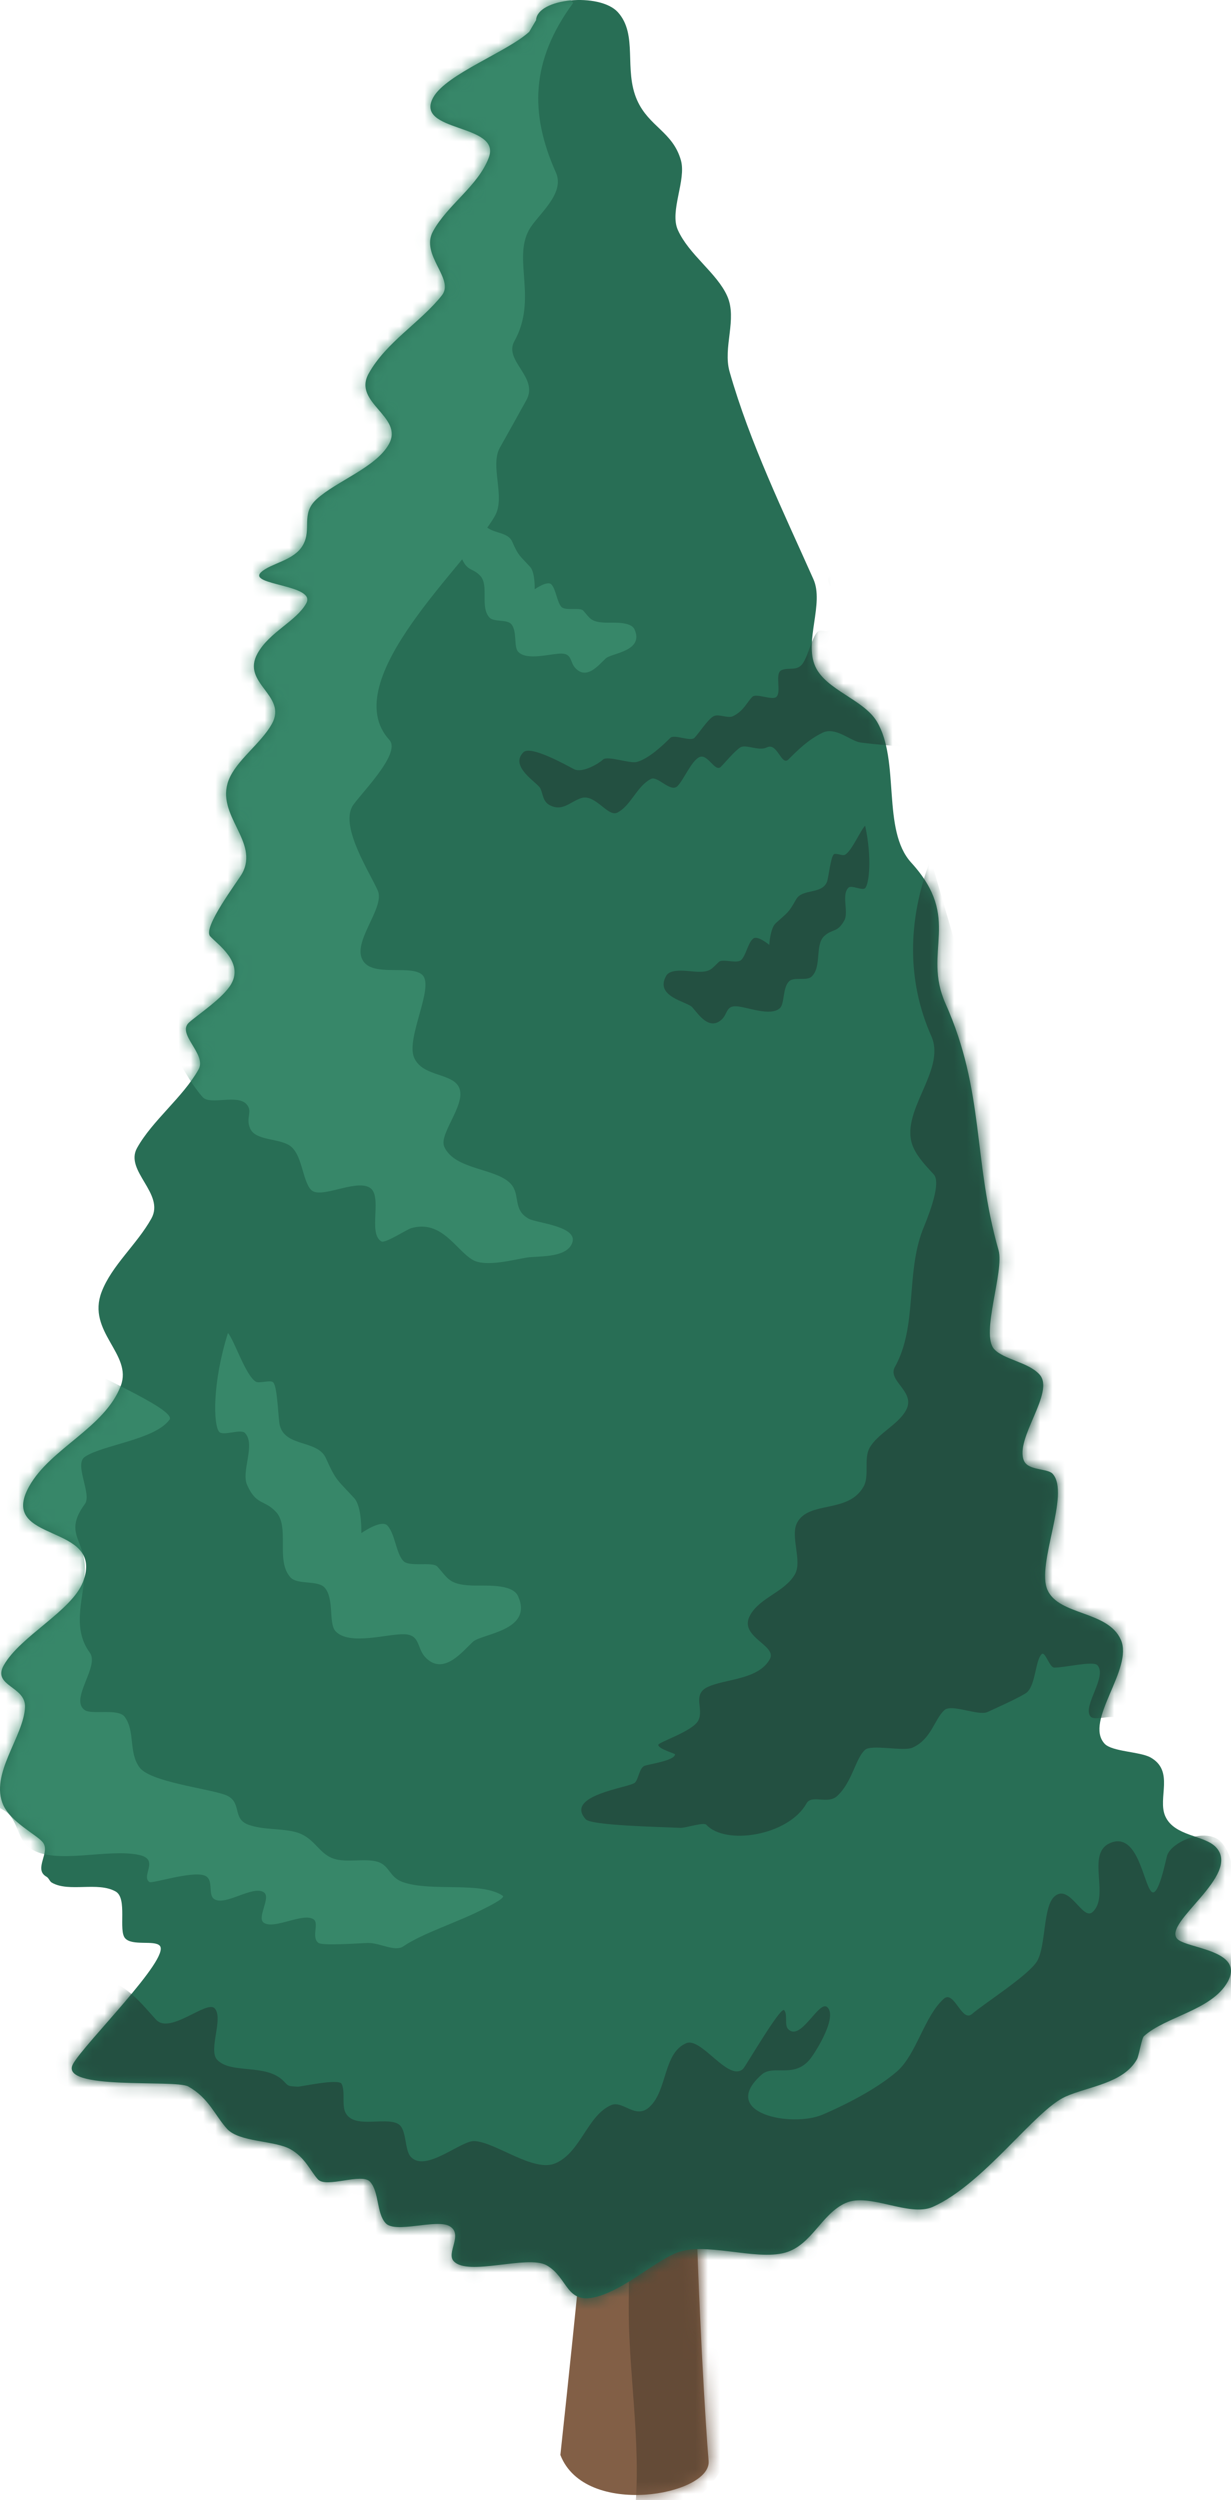 <svg width="100" height="203" viewBox="0 0 100 203" fill="none" xmlns="http://www.w3.org/2000/svg">
<path fill-rule="evenodd" clip-rule="evenodd" d="M56.494 177.021C56.675 186.355 57.342 197.37 57.564 199.828C57.814 202.606 47.522 204.523 45.522 199.342C45.522 199.342 48.633 170.674 48.577 166.507C48.522 162.34 56.314 165.549 56.314 165.549C56.314 165.549 56.342 168.188 56.411 172.007C61.147 169.729 62.245 166.41 62.245 166.41L63.897 166.563C62.328 171.021 58.48 175.105 56.494 177.007V177.021Z" fill="#825F46"/>
<mask id="mask0_1701_11179" style="mask-type:luminance" maskUnits="userSpaceOnUse" x="45" y="164" width="19" height="39">
<path d="M56.492 177.021C56.673 186.355 57.34 197.37 57.562 199.828C57.812 202.606 47.52 204.523 45.52 199.342C45.52 199.342 48.631 170.674 48.575 166.507C48.52 162.34 56.312 165.549 56.312 165.549C56.312 165.549 56.34 168.188 56.409 172.007C61.145 169.729 62.242 166.41 62.242 166.41L63.895 166.563C62.326 171.021 58.478 175.105 56.492 177.007V177.021Z" fill="white"/>
</mask>
<g mask="url(#mask0_1701_11179)">
<path fill-rule="evenodd" clip-rule="evenodd" d="M51.479 204.826C52.201 199.34 51.132 193.423 51.076 187.909C51.062 186.395 51.118 177.103 51.687 176.144C52.993 173.922 57.493 173.089 59.479 171.325C60.326 170.575 61.229 169.741 61.924 168.852C62.132 168.589 62.313 167.116 62.771 166.713C63.285 166.241 64.063 166.866 64.216 167.075C64.41 167.366 57.632 177.7 57.479 179.978C57.104 185.909 59.285 196.09 59.34 197.479C59.507 201.229 55.437 204.813 51.479 204.826Z" fill="#644B37"/>
</g>
<path fill-rule="evenodd" clip-rule="evenodd" d="M42.992 2.581C41.242 4.193 36.256 6.012 35.2 7.901C33.589 10.79 40.797 9.985 39.7 12.818C38.825 15.11 36.367 16.624 35.186 18.763C34.103 20.707 36.964 22.638 35.894 23.985C34.186 26.152 31.352 27.791 29.95 30.333C28.616 32.722 32.839 33.819 31.589 36.069C30.533 37.958 27.325 39.069 25.727 40.528C24.408 41.722 25.352 42.944 24.616 44.25C23.908 45.528 22.033 45.709 21.213 46.459C20.047 47.528 25.727 47.459 24.88 48.986C24.074 50.445 21.894 51.306 20.922 53.056C19.56 55.501 23.38 56.445 22.088 58.779C21.199 60.376 19.199 61.737 18.574 63.348C17.477 66.196 21.116 68.335 19.658 70.946C19.296 71.585 16.435 75.335 17.074 76.029C17.685 76.696 19.783 78.113 18.796 79.877C18.171 81.016 15.991 82.446 15.352 83.03C14.324 83.974 16.824 85.599 16.13 86.835C14.866 89.1 12.366 90.988 11.129 93.225C10.101 95.086 13.421 96.919 12.296 98.947C11.116 101.058 9.074 102.753 8.254 104.906C7.018 108.142 10.796 109.948 9.81 112.531C8.504 115.948 4.101 117.587 2.365 120.698C-0.246 125.393 8.601 123.587 6.74 128.449C5.837 130.81 1.615 132.865 0.296 135.241C-0.635 136.921 2.115 136.921 2.032 138.63C1.921 141.032 -0.857 144.074 0.268 146.574C0.879 147.936 2.865 148.922 3.435 149.547C4.185 150.366 2.657 151.769 3.782 152.394C3.976 152.505 4.032 152.783 4.226 152.88C5.629 153.672 7.935 152.769 9.393 153.589C10.379 154.144 9.588 156.769 10.171 157.394C10.754 158.033 12.546 157.519 12.977 157.992C13.893 158.992 6.865 165.923 5.935 167.589C4.712 169.784 14.227 168.826 15.296 169.423C16.963 170.353 17.463 171.784 18.449 172.867C19.435 173.951 22.283 173.798 23.574 174.506C24.783 175.173 25.227 176.312 25.825 176.965C26.505 177.701 29.394 176.409 30.061 177.159C30.811 177.979 30.575 179.701 31.325 180.521C32.117 181.382 35.436 180.159 36.506 180.757C37.672 181.409 36.228 182.923 36.853 183.604C38.006 184.868 42.839 183.076 44.395 183.937C46.187 184.937 45.95 187.215 48.534 186.479C50.784 185.84 52.854 183.868 54.826 182.979C57.159 181.937 61.34 183.604 63.799 182.91C65.951 182.298 66.729 179.757 68.702 178.882C70.632 178.02 73.841 180.048 75.771 179.201C79.938 177.34 84.077 171.34 86.564 170.242C88.425 169.409 91.258 169.187 92.369 167.2C92.522 166.909 92.744 165.506 92.925 165.339C94.675 163.742 98.439 163.242 99.731 160.922C101.175 158.325 96.37 158.228 95.633 157.436C94.425 156.117 100.856 152.269 98.8 150.019C97.87 148.991 95.411 149.144 94.661 147.477C94.008 146.005 95.439 143.81 93.453 142.699C92.592 142.227 90.328 142.241 89.73 141.588C88.036 139.741 92.106 135.518 91.05 133.143C89.994 130.768 86.022 131.199 85.091 129.101C84.161 127.018 86.98 121.282 85.508 119.67C85.105 119.226 83.549 119.42 83.188 118.629C82.383 116.823 85.758 113.031 84.438 111.601C83.522 110.6 81.522 110.392 80.758 109.545C79.647 108.323 81.591 103.211 81.119 101.531C79.008 94.114 80.008 88.669 76.813 81.502C74.882 77.182 78.216 74.64 74.021 70.043C71.605 67.39 73.146 61.779 71.23 58.584C70.132 56.779 67.09 56.029 66.229 54.112C65.312 52.07 66.965 49.014 66.076 47.028C63.632 41.542 60.91 35.944 59.271 30.194C58.701 28.208 59.91 25.916 59.076 24.041C58.243 22.166 55.965 20.693 55.062 18.666C54.381 17.138 55.77 14.624 55.312 13.012C54.659 10.707 52.715 10.29 51.756 8.137C50.645 5.637 51.853 2.818 50.187 0.984C48.701 -0.627 43.631 -0.155 43.548 1.637" fill="#286E55"/>
<mask id="mask1_1701_11179" style="mask-type:luminance" maskUnits="userSpaceOnUse" x="0" y="0" width="100" height="187">
<path d="M42.992 2.581C41.242 4.193 36.256 6.012 35.2 7.901C33.589 10.79 40.797 9.985 39.7 12.818C38.825 15.11 36.367 16.624 35.186 18.763C34.103 20.707 36.964 22.638 35.894 23.985C34.186 26.152 31.352 27.791 29.95 30.333C28.616 32.722 32.839 33.819 31.589 36.069C30.533 37.958 27.325 39.069 25.727 40.528C24.408 41.722 25.352 42.944 24.616 44.25C23.908 45.528 22.033 45.709 21.213 46.459C20.047 47.528 25.727 47.459 24.88 48.986C24.074 50.445 21.894 51.306 20.922 53.056C19.56 55.501 23.38 56.445 22.088 58.779C21.199 60.376 19.199 61.737 18.574 63.348C17.477 66.196 21.116 68.335 19.658 70.946C19.296 71.585 16.435 75.335 17.074 76.029C17.685 76.696 19.783 78.113 18.796 79.877C18.171 81.016 15.991 82.446 15.352 83.03C14.324 83.974 16.824 85.599 16.13 86.835C14.866 89.1 12.366 90.988 11.129 93.225C10.101 95.086 13.421 96.919 12.296 98.947C11.116 101.058 9.074 102.753 8.254 104.906C7.018 108.142 10.796 109.948 9.81 112.531C8.504 115.948 4.101 117.587 2.365 120.698C-0.246 125.393 8.601 123.587 6.74 128.449C5.837 130.81 1.615 132.865 0.296 135.241C-0.635 136.921 2.115 136.921 2.032 138.63C1.921 141.032 -0.857 144.074 0.268 146.574C0.879 147.936 2.865 148.922 3.435 149.547C4.185 150.366 2.657 151.769 3.782 152.394C3.976 152.505 4.032 152.783 4.226 152.88C5.629 153.672 7.935 152.769 9.393 153.589C10.379 154.144 9.588 156.769 10.171 157.394C10.754 158.033 12.546 157.519 12.977 157.992C13.893 158.992 6.865 165.923 5.935 167.589C4.712 169.784 14.227 168.826 15.296 169.423C16.963 170.353 17.463 171.784 18.449 172.867C19.435 173.951 22.283 173.798 23.574 174.506C24.783 175.173 25.227 176.312 25.825 176.965C26.505 177.701 29.394 176.409 30.061 177.159C30.811 177.979 30.575 179.701 31.325 180.521C32.117 181.382 35.436 180.159 36.506 180.757C37.672 181.409 36.228 182.923 36.853 183.604C38.006 184.868 42.839 183.076 44.395 183.937C46.187 184.937 45.95 187.215 48.534 186.479C50.784 185.84 52.854 183.868 54.826 182.979C57.159 181.937 61.34 183.604 63.799 182.91C65.951 182.298 66.729 179.757 68.702 178.882C70.632 178.02 73.841 180.048 75.771 179.201C79.938 177.34 84.077 171.34 86.564 170.242C88.425 169.409 91.258 169.187 92.369 167.2C92.522 166.909 92.744 165.506 92.925 165.339C94.675 163.742 98.439 163.242 99.731 160.922C101.175 158.325 96.37 158.228 95.633 157.436C94.425 156.117 100.856 152.269 98.8 150.019C97.87 148.991 95.411 149.144 94.661 147.477C94.008 146.005 95.439 143.81 93.453 142.699C92.592 142.227 90.328 142.241 89.73 141.588C88.036 139.741 92.106 135.518 91.05 133.143C89.994 130.768 86.022 131.199 85.091 129.101C84.161 127.018 86.98 121.282 85.508 119.67C85.105 119.226 83.549 119.42 83.188 118.629C82.383 116.823 85.758 113.031 84.438 111.601C83.522 110.6 81.522 110.392 80.758 109.545C79.647 108.323 81.591 103.211 81.119 101.531C79.008 94.114 80.008 88.669 76.813 81.502C74.882 77.182 78.216 74.64 74.021 70.043C71.605 67.39 73.146 61.779 71.23 58.584C70.132 56.779 67.09 56.029 66.229 54.112C65.312 52.07 66.965 49.014 66.076 47.028C63.632 41.542 60.91 35.944 59.271 30.194C58.701 28.208 59.91 25.916 59.076 24.041C58.243 22.166 55.965 20.693 55.062 18.666C54.381 17.138 55.77 14.624 55.312 13.012C54.659 10.707 52.715 10.29 51.756 8.137C50.645 5.637 51.853 2.818 50.187 0.984C48.701 -0.627 43.631 -0.155 43.548 1.637" fill="white"/>
</mask>
<g mask="url(#mask1_1701_11179)">
<path fill-rule="evenodd" clip-rule="evenodd" d="M46.562 0.234C43.103 4.942 43.02 9.22 45.159 14.012C45.937 15.762 43.645 17.457 42.978 18.665C41.645 21.068 43.687 24.291 41.784 27.707C40.895 29.305 43.798 30.638 42.756 32.499C42.034 33.805 41.298 35.124 40.603 36.361C39.784 37.833 41.075 40.347 40.214 41.875C38.103 45.667 27.214 55.25 31.631 60.084C32.658 61.195 29.075 64.668 28.616 65.487C27.658 67.209 30.033 70.835 30.686 72.307C31.339 73.779 28.297 76.738 29.63 78.196C30.617 79.266 33.52 78.321 34.339 79.196C35.27 80.21 32.95 84.321 33.645 85.891C34.283 87.321 36.297 87.141 37.103 88.016C38.27 89.294 35.589 91.988 36.089 93.113C36.936 95.016 40.311 94.836 41.492 96.127C42.298 97.002 41.617 98.225 42.95 98.961C43.589 99.322 47.256 99.586 46.409 101.086C45.812 102.155 43.714 101.975 42.798 102.114C41.798 102.267 39.506 102.905 38.436 102.322C37.047 101.544 35.908 99.016 33.408 99.725C33.061 99.822 31.297 100.975 30.991 100.808C29.839 100.169 31.144 97.044 30.005 96.419C28.811 95.752 25.991 97.419 25.255 96.6C24.533 95.808 24.561 93.586 23.436 92.96C22.463 92.419 20.755 92.599 20.324 91.641C19.922 90.738 20.574 90.266 20.019 89.655C19.269 88.835 17.088 89.752 16.477 89.099C14.963 87.446 13.185 83.418 12.032 82.182C11.477 81.585 12.532 79.404 12.185 78.626C10.782 75.487 11.866 68.154 12.005 64.779C12.491 53.764 13.546 44.167 16.533 34.124C17.241 31.735 20.408 29.527 21.963 27.638C26.408 22.235 28.464 15.012 28.755 8.165C28.936 4.248 34.006 -0.461 36.381 -3.364C36.908 -4.002 40.52 -7.919 39.756 -7.961" fill="#378769"/>
<path fill-rule="evenodd" clip-rule="evenodd" d="M8.129 160.77C10.156 160.853 11.587 162.826 12.684 164.006C13.823 165.215 16.782 162.395 17.435 163.076C18.185 163.867 16.893 166.465 17.643 167.256C18.782 168.451 21.643 167.52 23.06 169.007C23.435 169.395 23.366 169.395 24.213 169.437C24.463 169.437 27.546 168.757 27.755 169.215C28.06 169.868 27.755 170.854 28.046 171.507C28.699 172.909 31.227 171.868 32.324 172.451C33.074 172.854 32.824 174.562 33.38 175.146C34.588 176.424 37.436 173.812 38.533 173.854C40.269 173.937 43.339 176.424 45.117 175.66C47.172 174.785 47.714 171.771 49.645 170.937C50.617 170.52 51.617 172.146 52.77 171.076C54.228 169.729 53.867 166.715 55.742 165.909C56.964 165.381 59.159 169.062 60.353 168.006C60.548 167.84 63.395 162.909 63.701 163.228C64.006 163.562 63.701 164.423 64.02 164.756C65.048 165.854 66.562 162.284 67.229 163.006C68.007 163.826 66.326 166.506 65.868 167.118C64.562 168.84 62.853 167.604 61.881 168.451C58.312 171.604 64.326 172.784 66.84 171.701C69.229 170.673 71.479 169.409 72.882 168.187C74.465 166.784 75.09 163.701 76.674 162.298C77.507 161.562 78.132 164.27 78.965 163.534C79.938 162.687 83.604 160.367 84.257 159.228C84.98 157.964 84.716 154.839 85.66 153.992C86.882 152.909 87.938 155.964 88.743 155.27C90.202 153.978 88.188 150.506 90.174 149.658C92.424 148.686 92.869 152.895 93.522 153.589C94.105 154.2 94.73 150.867 94.827 150.617C95.23 149.603 97.494 148.575 98.814 149.283C100.744 150.325 100.48 155.867 100.397 157.687C100.064 165.215 101.439 170.826 96.022 176.799C90.327 183.077 84.16 185.035 76.285 188.424C69.632 191.285 62.381 194.411 55.172 195.813C54.2 196.008 52.992 195.411 52.047 195.674C48.353 196.688 45.13 198.327 40.977 197.827C38.797 197.563 36.852 195.077 34.463 194.508C32.032 193.924 29.38 194.049 27.074 193.049C20.685 190.258 16.337 184.146 10.781 180.202C8.045 178.271 4.087 172.715 0.92 172.562" fill="#235041"/>
<path fill-rule="evenodd" clip-rule="evenodd" d="M6.24 110.559C6.574 111.239 14.408 114.42 13.769 115.281C12.56 116.92 8.324 117.323 6.893 118.295C5.99 118.906 7.49 121.323 6.893 122.129C5.157 124.49 6.893 125.045 6.893 127.337C6.893 129.629 5.74 132.073 7.296 134.199C8.115 135.31 5.615 137.99 6.893 138.866C7.477 139.254 9.602 138.699 10.13 139.407C11.005 140.602 10.421 142.268 11.338 143.519C12.185 144.671 16.685 145.199 18.213 145.713C19.783 146.241 18.755 147.685 20.227 148.185C21.408 148.588 22.602 148.449 23.866 148.727C25.547 149.102 25.797 150.477 27.102 150.922C28.158 151.283 29.728 150.852 30.742 151.199C31.658 151.519 31.644 152.463 32.756 152.838C35.075 153.63 39.103 152.755 40.839 153.936C41.117 154.13 39.381 154.95 39.228 155.033C37.117 156.116 34.381 156.95 32.756 158.047C32.089 158.505 30.881 157.769 29.922 157.769C29.478 157.769 26.241 158.019 25.88 157.769C25.255 157.339 25.95 156.172 25.477 155.852C24.63 155.269 22.283 156.7 21.436 156.13C20.825 155.714 22.047 154.075 21.436 153.658C20.547 153.047 18.283 154.811 17.394 154.2C16.852 153.838 17.422 152.561 16.588 152.283C15.546 151.922 12.352 152.963 12.143 152.824C11.421 152.338 12.977 151.005 11.338 150.63C8.741 150.047 4.504 151.477 2.449 150.088C1.365 149.352 1.504 147.81 0.435 147.074C-0.177 146.658 -1.399 146.227 -1.996 145.435C-2.732 144.435 -0.454 142.102 -1.593 141.324C-2.871 140.463 -5.607 138.879 -7.246 137.754C-7.941 137.282 -7.08 134.671 -6.844 134.185C-5.844 132.143 -6.038 126.629 -6.038 124.309C-6.038 123.643 -4.802 120.476 -6.441 120.476" fill="#378769"/>
<path fill-rule="evenodd" clip-rule="evenodd" d="M75.603 69.766C73.686 74.78 73.686 79.697 75.658 84.141C76.908 86.961 72.936 90.35 74.2 93.183C74.589 94.058 75.38 94.836 75.853 95.364C76.547 96.128 75.214 99.212 74.95 99.878C73.575 103.462 74.533 107.712 72.7 110.99C72.047 112.157 74.45 112.99 73.589 114.532C72.95 115.685 71.283 116.421 70.644 117.56C70.144 118.449 70.644 119.837 70.158 120.699C68.922 122.921 65.755 121.838 64.769 123.615C64.158 124.713 65.185 126.713 64.588 127.81C63.769 129.268 61.741 129.699 60.935 131.157C59.949 132.921 63.172 133.588 62.533 134.727C61.602 136.394 58.991 136.31 57.532 136.963C56.171 137.574 57.227 138.797 56.713 139.727C56.227 140.602 53.477 141.463 53.477 141.686C53.463 142.005 54.852 142.394 54.838 142.45C54.81 142.977 52.643 143.255 52.338 143.394C51.935 143.575 51.865 144.491 51.574 144.755C51.129 145.158 45.796 145.769 47.587 147.728C48.046 148.228 53.435 148.339 55.268 148.422C55.713 148.436 57.171 147.936 57.38 148.172C58.935 149.867 64.046 149.061 65.519 146.436C65.936 145.686 67.227 146.547 68.005 145.839C69.241 144.7 69.477 142.811 70.269 142.089C70.783 141.616 73.408 142.241 74.13 141.908C75.658 141.227 75.894 139.616 76.714 138.866C77.297 138.324 79.464 139.352 80.214 139.019C80.825 138.741 83.103 137.713 83.436 137.408C84.145 136.755 84.103 134.783 84.631 134.31C84.895 134.06 85.256 135.394 85.631 135.408C86.409 135.435 88.798 134.838 89.145 135.213C89.992 136.144 87.867 138.588 88.603 139.394C88.923 139.741 90.27 139.241 90.701 139.491C91.534 139.95 93.687 142.491 94.868 140.38C96.437 137.547 94.173 135.505 93.451 132.963C92.576 129.907 92.673 126.588 91.77 123.421C91.298 121.74 89.506 119.268 89.576 117.712" fill="#235041"/>
<path fill-rule="evenodd" clip-rule="evenodd" d="M74.021 60.681C72.645 60.556 71.27 60.472 69.909 60.292C69.076 60.181 67.868 58.958 66.784 59.514C65.631 60.083 64.798 60.917 64.048 61.667C63.465 62.236 63.159 60.25 62.284 60.694C61.631 61.014 60.575 60.403 60.131 60.694C59.645 61.014 58.895 61.931 58.562 62.264C58.075 62.75 57.492 61.139 56.797 61.486C56.159 61.806 55.533 63.334 55.033 63.834C54.478 64.389 53.422 62.972 52.881 63.25C51.728 63.834 51.256 65.431 50.144 65.986C49.38 66.375 48.353 64.431 47.214 64.806C46.297 65.111 45.7 65.917 44.672 65.389C44.089 65.097 44.116 64.472 43.894 64.014C43.658 63.542 41.352 62.25 42.519 61.083C43.116 60.486 46.089 62.181 46.63 62.458C47.325 62.806 48.686 61.972 48.978 61.681C49.325 61.333 51.145 62.014 51.714 61.875C52.686 61.625 53.853 60.514 54.45 59.917C54.77 59.597 56.075 60.236 56.409 59.917C56.77 59.556 57.506 58.389 57.978 58.153C58.395 57.944 59.131 58.361 59.548 58.153C60.437 57.708 60.645 57.055 61.117 56.583C61.437 56.264 62.742 56.903 63.076 56.583C63.492 56.166 62.923 54.708 63.465 54.43C64.062 54.139 64.756 54.555 65.228 53.847C65.687 53.153 65.951 51.764 66.409 51.305C66.715 51 67.256 51.555 67.576 50.916C67.798 50.472 68.034 48.708 67.77 48.18C67.659 47.958 67.048 47.138 67.381 46.805C67.659 46.527 68.77 46.986 69.145 46.805C69.229 46.763 69.423 46.416 69.534 46.416C69.909 46.416 70.215 47.777 70.312 47.986C70.701 48.763 71.826 49.041 72.076 49.555C72.257 49.93 72.326 51.319 72.854 51.319" fill="#235041"/>
<path fill-rule="evenodd" clip-rule="evenodd" d="M18.518 108.24C17.24 112.282 17.323 115.727 17.809 116.268C18.143 116.63 19.573 115.991 19.907 116.366C20.782 117.31 19.573 119.477 20.073 120.574C20.823 122.269 21.476 121.741 22.434 122.783C23.56 124.019 22.365 126.741 23.601 128.088C24.157 128.7 25.81 128.297 26.365 128.908C27.171 129.783 26.671 131.811 27.254 132.45C28.365 133.658 31.518 132.644 32.852 132.7C34.143 132.755 33.852 133.783 34.518 134.533C35.991 136.144 37.56 134.103 38.421 133.311C39.157 132.644 43.338 132.422 42.088 129.616C41.602 128.533 39.283 128.797 38.269 128.741C36.463 128.658 36.394 128.158 35.532 127.213C35.13 126.769 33.241 127.283 32.754 126.741C32.171 126.102 32.088 124.547 31.477 123.88C30.977 123.338 29.352 124.491 29.352 124.491C29.352 124.491 29.421 122.366 28.782 121.658C27.393 120.144 27.31 120.269 26.476 118.407C25.81 116.907 23.226 117.518 22.74 115.782C22.587 115.227 22.559 112.643 22.198 112.254C21.99 112.018 21.087 112.352 20.796 112.199C19.962 111.74 19.032 108.81 18.518 108.24Z" fill="#378769"/>
<path fill-rule="evenodd" clip-rule="evenodd" d="M70.27 67.002C70.853 69.641 70.603 71.822 70.27 72.127C70.034 72.335 69.172 71.849 68.936 72.072C68.325 72.627 68.964 74.058 68.589 74.738C68.02 75.766 67.631 75.391 66.964 76.002C66.172 76.725 66.784 78.516 65.922 79.308C65.534 79.669 64.506 79.308 64.117 79.669C63.561 80.183 63.756 81.489 63.353 81.864C62.575 82.572 60.644 81.739 59.797 81.711C58.978 81.669 59.103 82.35 58.63 82.781C57.602 83.725 56.727 82.336 56.227 81.78C55.797 81.322 53.158 80.933 54.116 79.239C54.477 78.586 55.95 78.877 56.589 78.905C57.742 78.961 57.811 78.641 58.408 78.1C58.7 77.836 59.853 78.266 60.2 77.961C60.603 77.586 60.742 76.6 61.172 76.225C61.519 75.905 62.492 76.725 62.492 76.725C62.492 76.725 62.561 75.377 63.019 74.961C63.992 74.072 64.033 74.169 64.672 73.03C65.172 72.127 66.784 72.655 67.186 71.585C67.311 71.238 67.478 69.613 67.728 69.377C67.881 69.238 68.422 69.502 68.617 69.419C69.172 69.169 69.923 67.363 70.284 67.044L70.27 67.002Z" fill="#235041"/>
<path fill-rule="evenodd" clip-rule="evenodd" d="M36.533 37.514C35.714 40.084 35.769 42.278 36.089 42.625C36.297 42.861 37.214 42.459 37.422 42.681C37.978 43.292 37.214 44.667 37.519 45.361C37.992 46.431 38.408 46.098 39.02 46.764C39.742 47.556 38.978 49.278 39.756 50.139C40.117 50.528 41.158 50.278 41.52 50.667C42.033 51.223 41.714 52.515 42.089 52.917C42.797 53.695 44.797 53.042 45.659 53.07C46.478 53.112 46.298 53.765 46.728 54.237C47.673 55.265 48.659 53.959 49.215 53.459C49.673 53.029 52.34 52.89 51.548 51.112C51.242 50.431 49.756 50.584 49.117 50.556C47.964 50.501 47.923 50.181 47.381 49.584C47.117 49.292 45.923 49.626 45.603 49.278C45.242 48.876 45.172 47.876 44.797 47.459C44.478 47.112 43.436 47.848 43.436 47.848C43.436 47.848 43.478 46.5 43.075 46.042C42.186 45.07 42.131 45.167 41.603 43.972C41.186 43.028 39.533 43.417 39.228 42.306C39.131 41.959 39.117 40.306 38.881 40.056C38.742 39.903 38.172 40.111 37.992 40.014C37.464 39.722 36.867 37.861 36.547 37.5L36.533 37.514Z" fill="#378769"/>
</g>
</svg>
